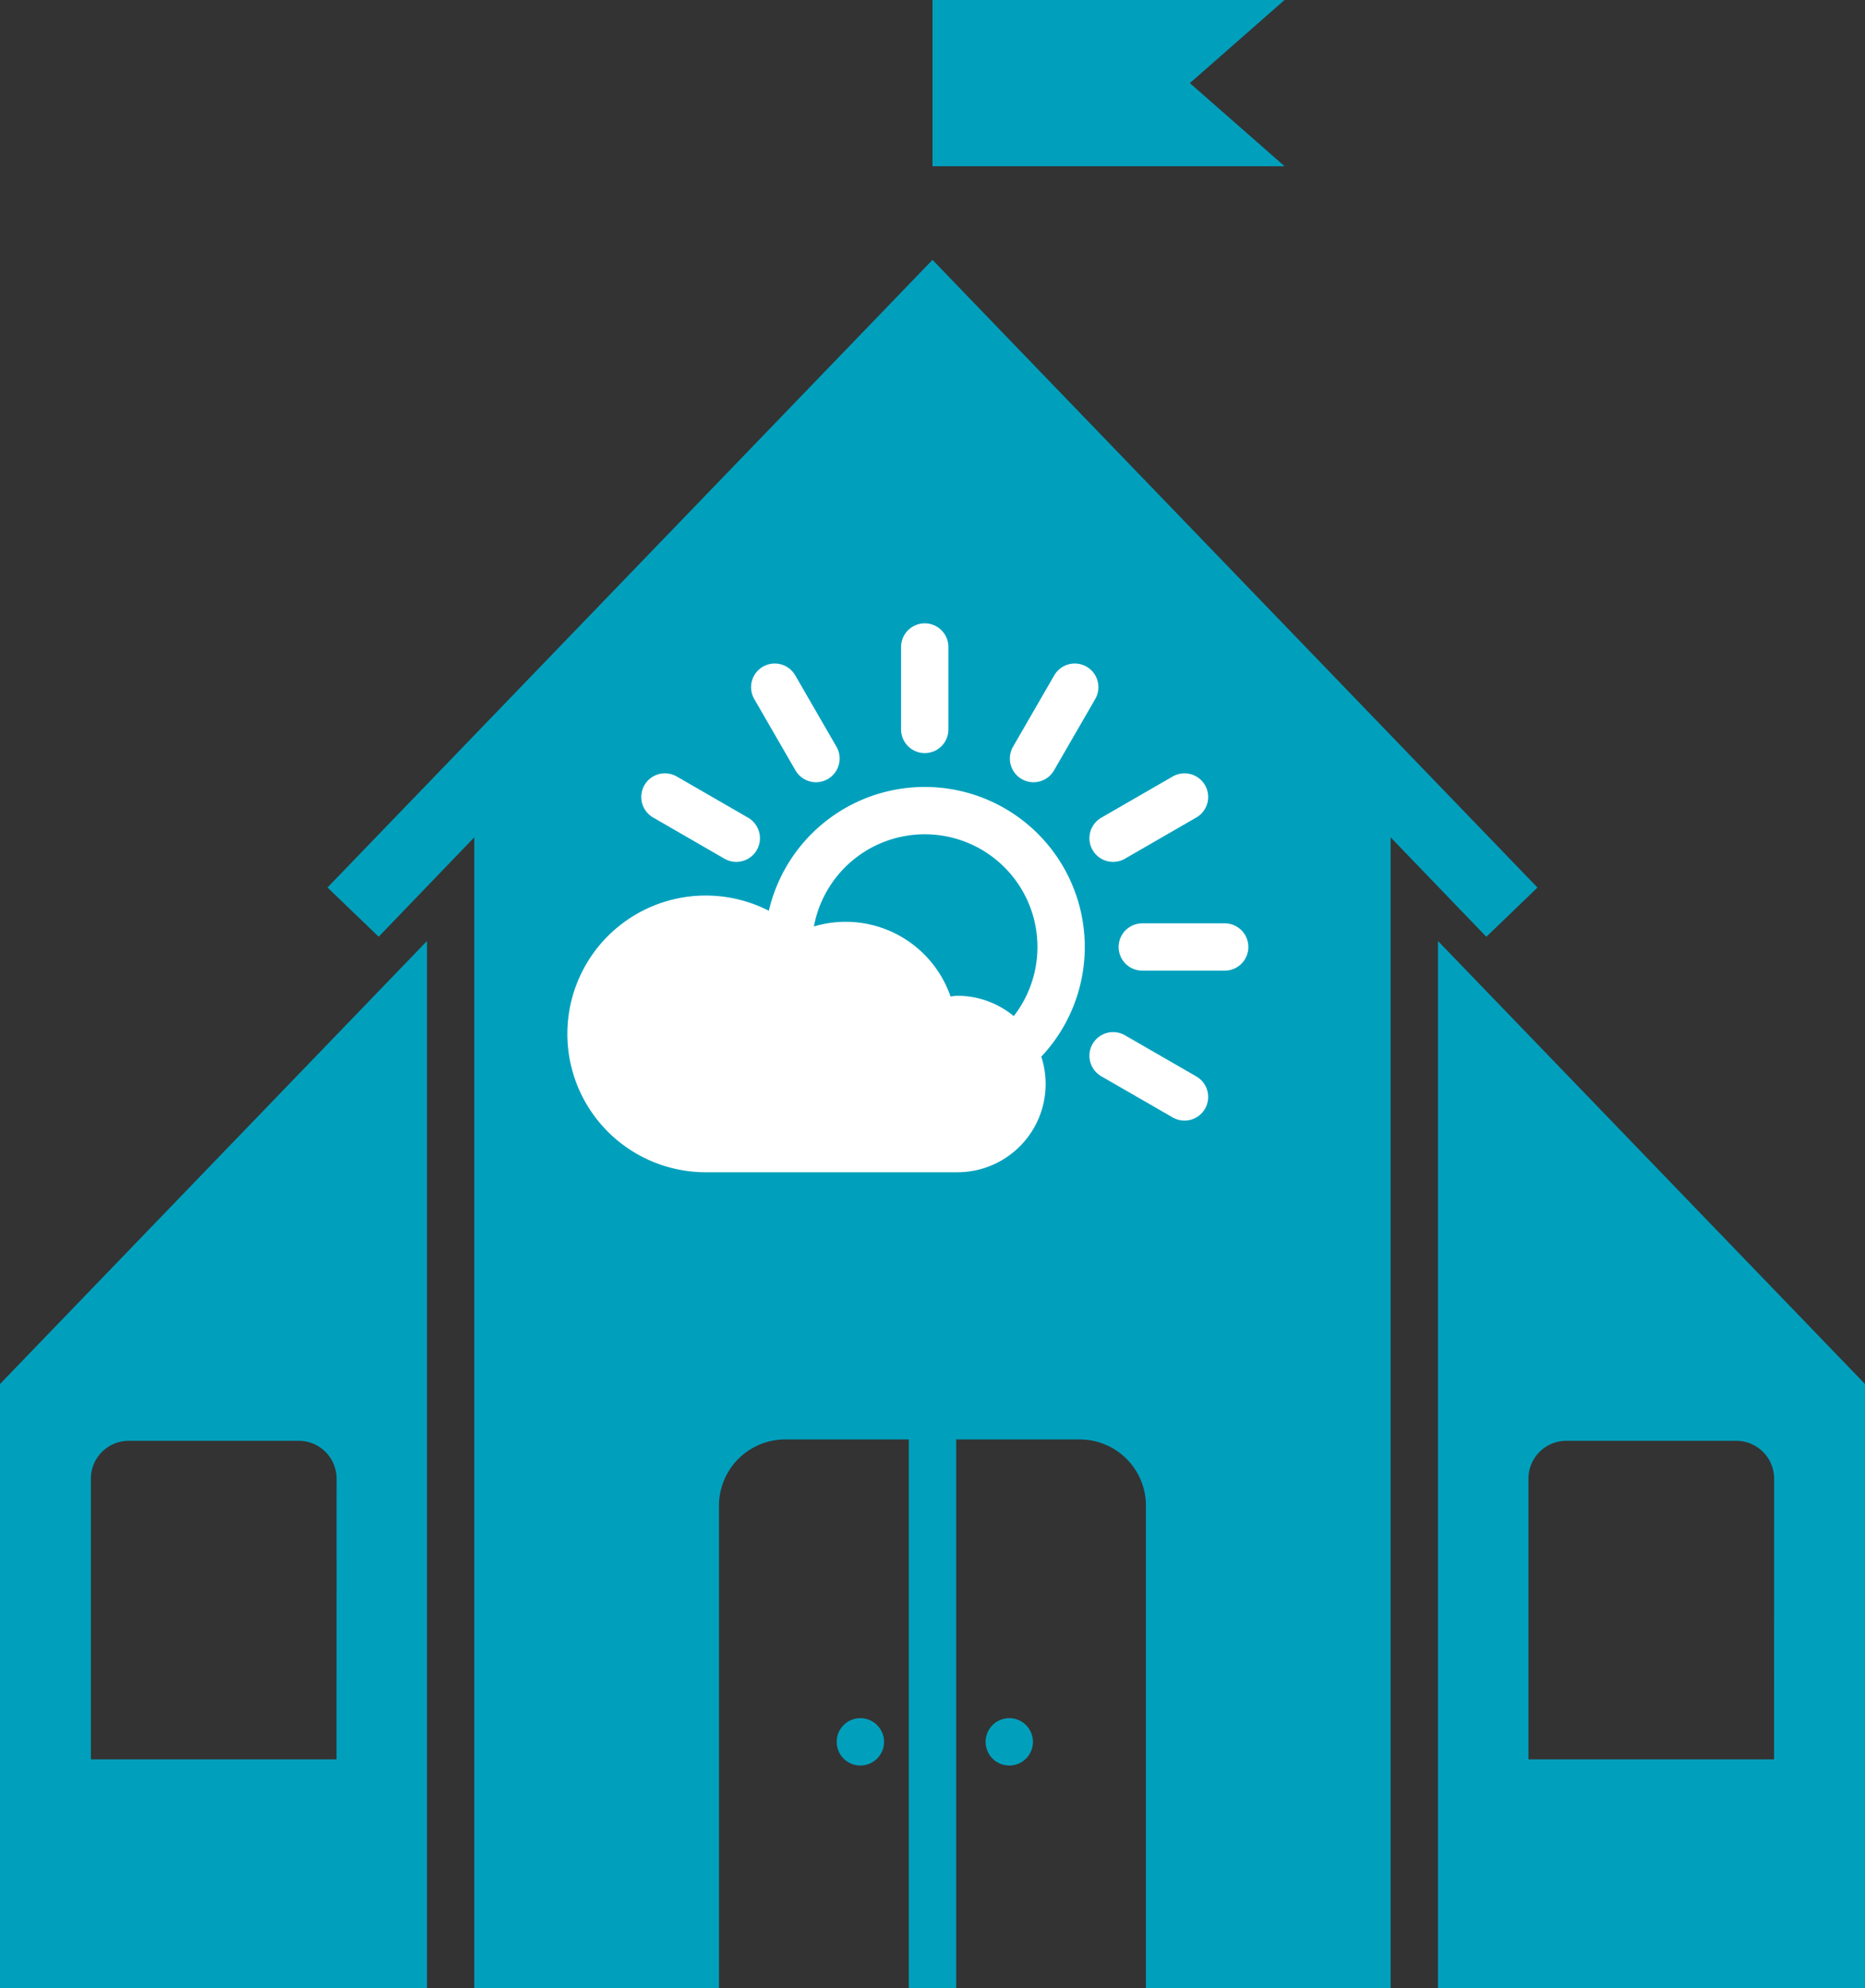 <svg xmlns="http://www.w3.org/2000/svg" width="39.4" height="42.001" viewBox="0 0 39.4 42.001"><rect x="0" y="0" width="39.4" height="42.001" fill="#333333" stroke="none"/><defs><style>.a{fill:#00a0bd;}.b{fill:#fff;}.c,.d{fill:none;stroke:#fff;stroke-miterlimit:10;}.d{stroke-linecap:round;}</style></defs><path class="a" d="M90.679,19.881V42H99.7V29.24Zm7.1,17.29H92.59V31.24a.8.8,0,0,1,.81-.8h3.58a.8.8,0,0,1,.8.8Z" transform="translate(-60.3 0)"/><path class="a" d="M60.3,29.24V42h9.02V19.881Zm7.11,7.931H62.22V31.24a.8.8,0,0,1,.8-.8H66.6a.8.8,0,0,1,.811.8Z" transform="translate(-60.3 0)"/><path class="a" d="M92.78,18.751l-.57.55-.51.49-2.021-2.1V42h-5.17V31.811a1.4,1.4,0,0,0-1.4-1.4H76.889a1.4,1.4,0,0,0-1.4,1.4V42H70.32V17.69l-2.02,2.1-.51-.49-.571-.55L78.96,6.57,80,5.49l1.04,1.08Z" transform="translate(-60.3 0)"/><rect class="a" width="1" height="14.891" transform="translate(19.2 27.109)"/><path class="a" d="M87.438,3.512H80V0h7.437l-2,1.756Z" transform="translate(-60.3 0)"/><path class="b" d="M80.526,21.038c-.05,0-.1.011-.145.015a2.343,2.343,0,0,0-3.195-1.363,2.923,2.923,0,1,0-1.973,5.076h5.313a1.864,1.864,0,0,0,0-3.728" transform="translate(-60.3 0)"/><path class="c" d="M82.717,20.007a2.881,2.881,0,1,1-2.881-2.881A2.88,2.88,0,0,1,82.717,20.007Z" transform="translate(-60.3 0)"/><path class="a" d="M78.976,36.8a.5.5,0,1,1-.5-.5.5.5,0,0,1,.5.5" transform="translate(-60.3 0)"/><path class="a" d="M82.122,36.8a.5.5,0,1,1-.5-.5.5.5,0,0,1,.5.5" transform="translate(-60.3 0)"/><line class="d" y1="1.742" transform="translate(19.536 13.669)"/><line class="d" x1="0.871" y1="1.508" transform="translate(16.367 14.518)"/><line class="d" x1="1.508" y1="0.871" transform="translate(14.047 16.838)"/><line class="d" x2="1.509" y2="0.87" transform="translate(23.515 22.305)"/><line class="d" x2="1.741" transform="translate(24.132 20.007)"/><line class="d" y1="0.871" x2="1.509" transform="translate(23.515 16.838)"/><line class="d" y1="1.508" x2="0.871" transform="translate(21.834 14.518)"/></svg>
